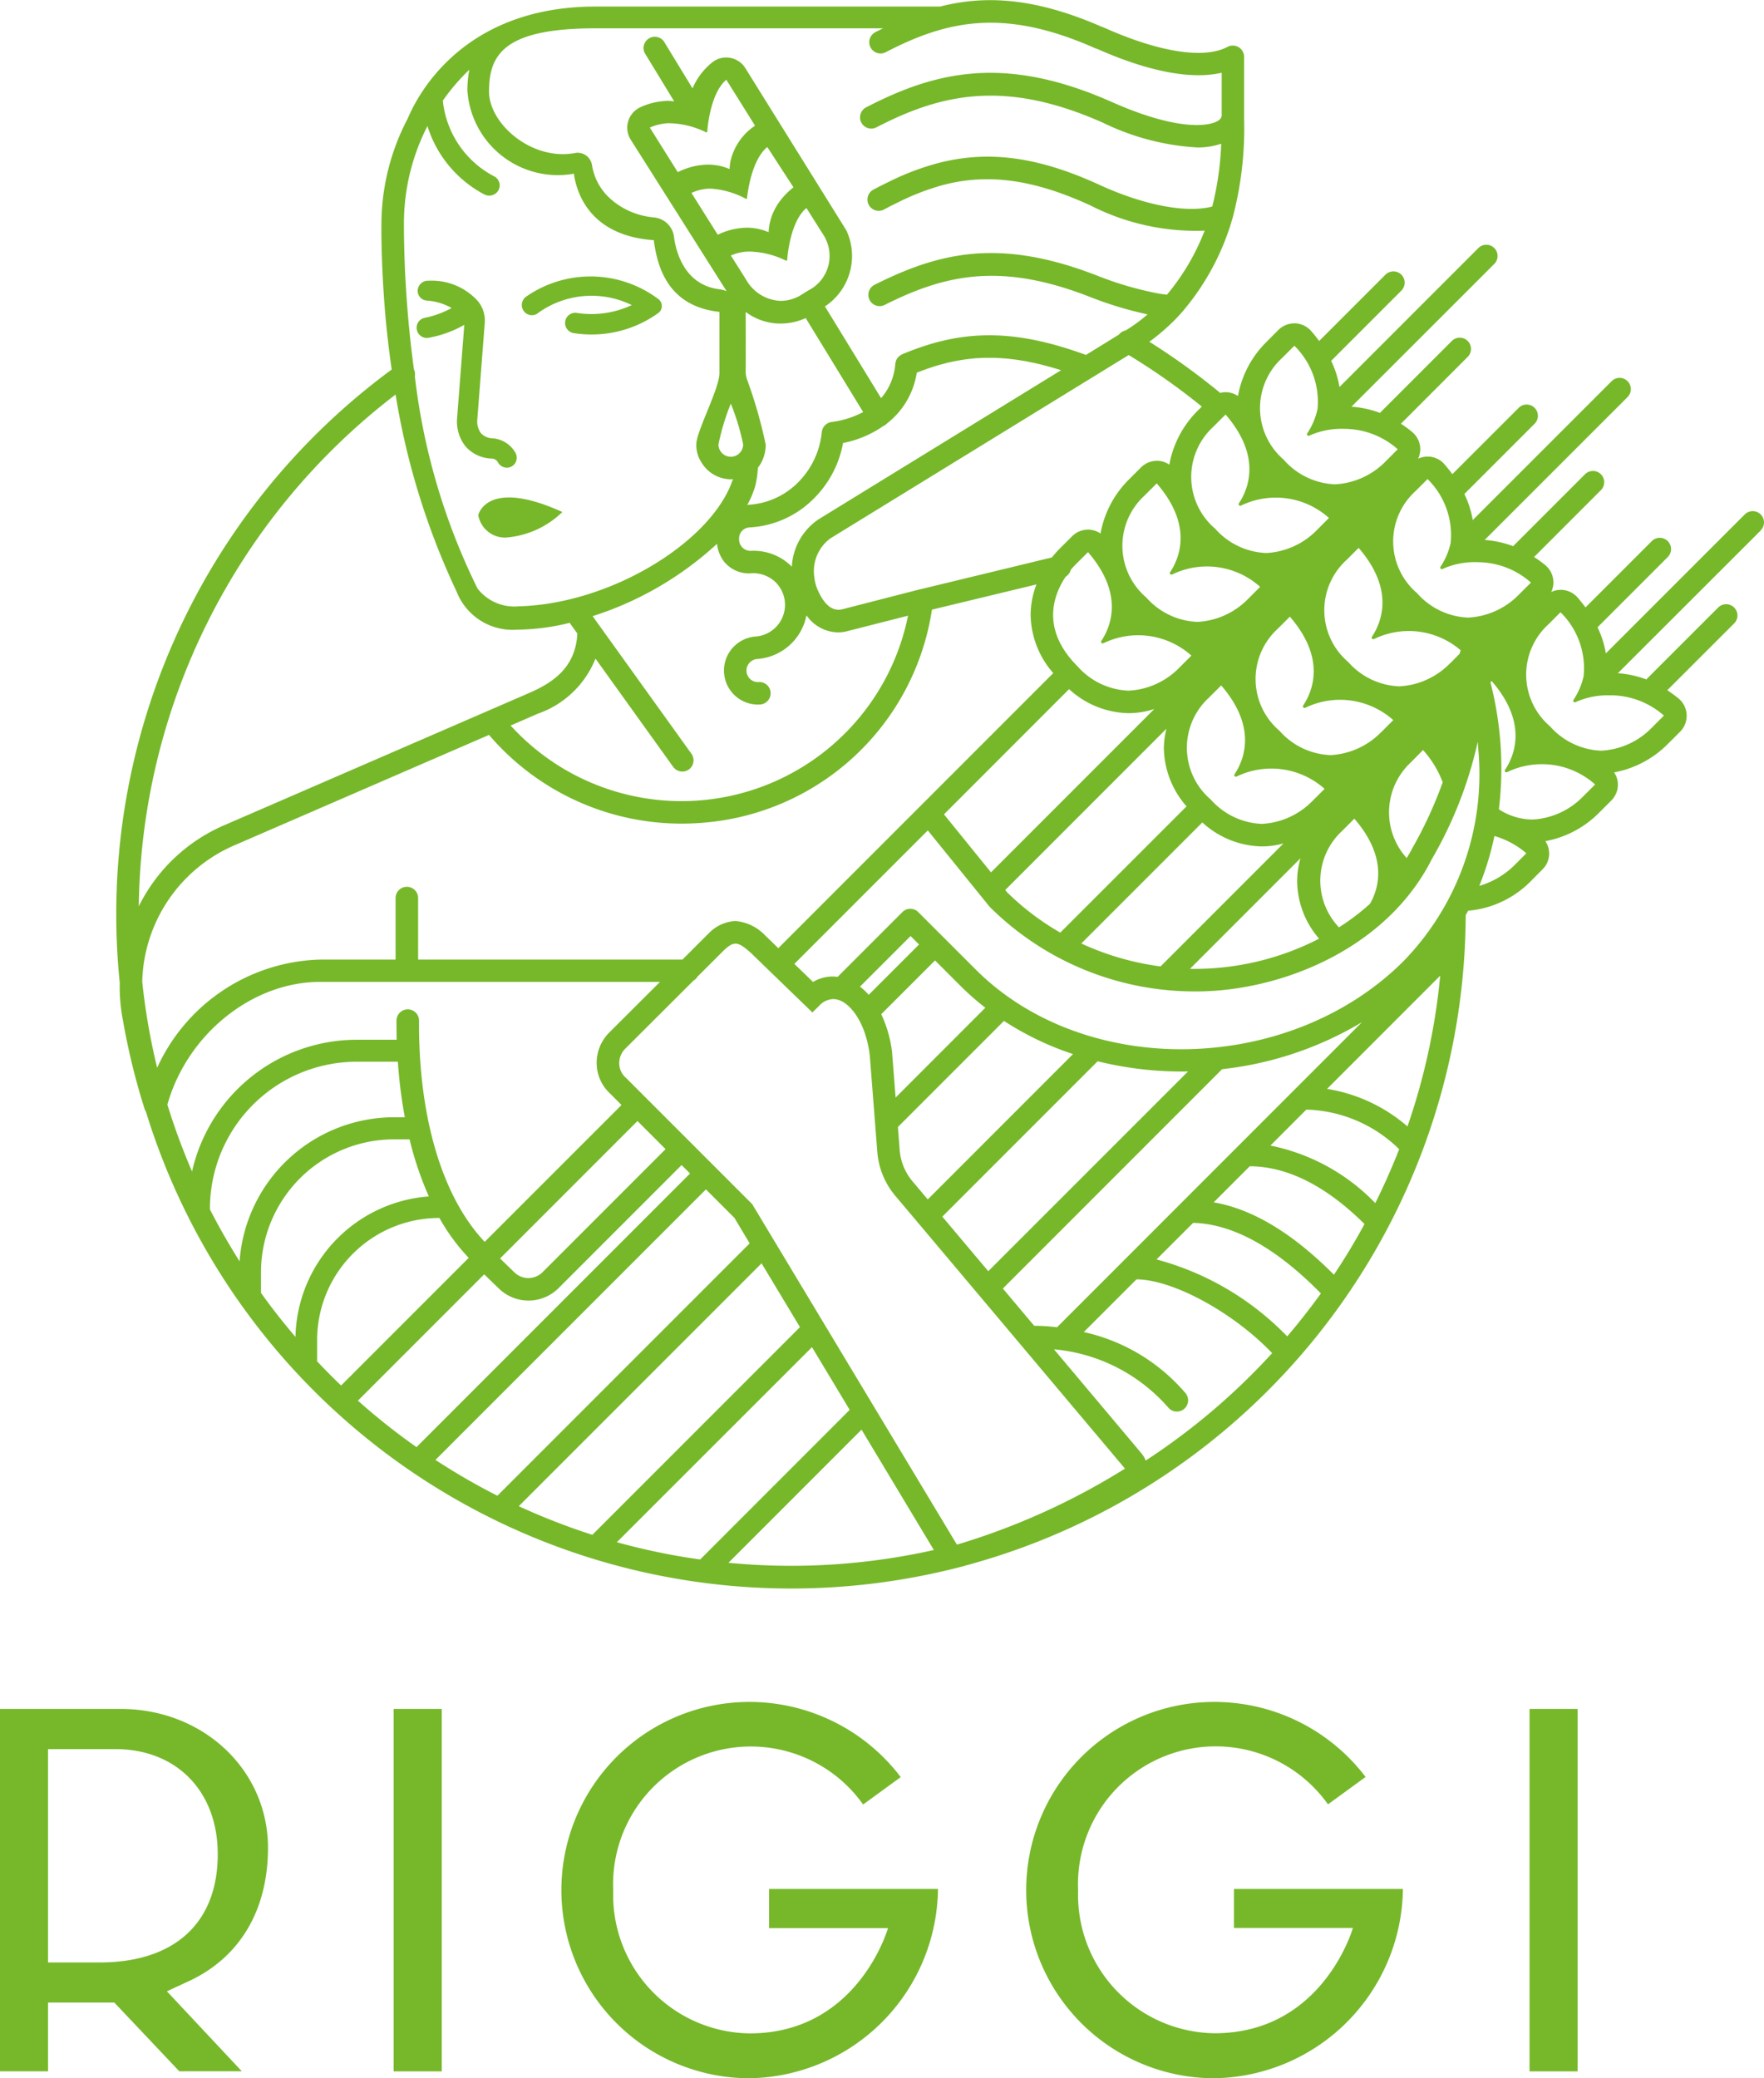<svg xmlns="http://www.w3.org/2000/svg" width="112.542" height="132.545" viewBox="0 0 112.542 132.545"><defs><style>.a{fill:#76b82a;}</style></defs><g transform="translate(-278.334 -41.063)"><g transform="translate(278.334 149.612)"><path class="a" d="M326.167,100.606a12,12,0,0,1-.034-24A12.121,12.121,0,0,1,335.8,81.4l-2.4,1.747a8.788,8.788,0,0,0-15.943,5.484,8.824,8.824,0,0,0,8.709,9.115c6.914,0,8.822-6.715,8.822-6.715H327.4V88.535h10.776a12.207,12.207,0,0,1-12.01,12.071m29.655,0a12,12,0,0,1-.034-24,12.116,12.116,0,0,1,9.671,4.785l-2.4,1.747a8.786,8.786,0,0,0-15.94,5.484,8.822,8.822,0,0,0,8.706,9.115c6.914,0,8.825-6.715,8.825-6.715h-7.591V88.535h10.78a12.212,12.212,0,0,1-12.013,12.071m20.093-23.553h3.066v23.113h-3.066Zm-72.47,0h3.069v23.113h-3.069Zm-13.674,23.11-4.144-4.382H281.4v4.382h-3.069V77.053h7.7c5.271,0,9.4,3.89,9.4,8.856,0,3.982-1.8,7.005-5.069,8.514l-1.38.638,4.779,5.1ZM281.4,93.222h3.274c4.8,0,7.552-2.516,7.552-6.907,0-4.01-2.626-6.7-6.532-6.7H281.4Z" transform="translate(-278.334 -76.61)"/></g><g transform="translate(285.751 41.063)"><path class="a" d="M300.423,61.339a6.048,6.048,0,0,0,1.738-.632,3.76,3.76,0,0,0-1.6-.476.622.622,0,0,1-.568-.592.659.659,0,0,1,.7-.672,3.965,3.965,0,0,1,3.106,1.261,1.937,1.937,0,0,1,.473,1.444l-.476,6.162a1.287,1.287,0,0,0,.235.861,1.087,1.087,0,0,0,.8.327,1.833,1.833,0,0,1,1.408.934.637.637,0,0,1-.562.937.661.661,0,0,1-.571-.357.458.458,0,0,0-.382-.226,2.311,2.311,0,0,1-1.689-.791,2.565,2.565,0,0,1-.525-1.808l.458-5.93a7.186,7.186,0,0,1-2.278.825.649.649,0,0,1-.763-.647.632.632,0,0,1,.5-.62m7.219-.293a5.838,5.838,0,0,1,6.007-.525,6.074,6.074,0,0,1-3.5.5.651.651,0,0,0-.208,1.286,7.3,7.3,0,0,0,5.429-1.3.561.561,0,0,0-.076-.907,7.2,7.2,0,0,0-8.382-.119.655.655,0,0,0-.113.971.636.636,0,0,0,.84.1m-3.784,12.862a1.727,1.727,0,0,0,1.78,1.432,5.8,5.8,0,0,0,3.585-1.628c-4.846-2.2-5.365.2-5.365.2m81.821.977L376.564,84a6.39,6.39,0,0,1,1.826.4l.031-.049,4.547-4.544a.718.718,0,0,1,1.014,1.017l-4.263,4.26c.247.165.489.339.724.531a1.44,1.44,0,0,1,.092,2.116l-.782.779a6.483,6.483,0,0,1-3.429,1.814,1.4,1.4,0,0,1,.241.715,1.437,1.437,0,0,1-.421,1.081l-.779.779a6.464,6.464,0,0,1-3.426,1.811,1.412,1.412,0,0,1-.183,1.8l-.779.785a6.362,6.362,0,0,1-3.961,1.851c-.052.095-.107.183-.159.278a43.119,43.119,0,0,1-31.963,41.5l-.083.031-.089.018a43.07,43.07,0,0,1-52.069-29.019.581.581,0,0,1-.076-.15,42.75,42.75,0,0,1-1.38-5.628,11.08,11.08,0,0,1-.211-2.428,43.121,43.121,0,0,1,17.351-39.118c-.232-1.6-.394-3.142-.492-4.574-.043-.629-.076-1.191-.1-1.722-.073-1.618-.067-2.657-.064-2.944a14.538,14.538,0,0,1,1.661-6.736c.18-.351,2.709-7.173,12-7.173h21.984c2.953-.754,6.132-.544,10.37,1.316a.5.5,0,0,1,.128.046c3.448,1.536,6.33,2.009,7.839,1.209a.723.723,0,0,1,1.057.635v3.646l0,.006v.345a22.3,22.3,0,0,1-.748,6.33h0l-.049.153c-.018.064-.037.125-.055.186l-.064.211-.009.018a15.879,15.879,0,0,1-3.145,5.512l-.012.012-.006.009c-.1.107-.2.211-.3.315a13.387,13.387,0,0,1-1.658,1.429,43.777,43.777,0,0,1,4.523,3.264,1.37,1.37,0,0,1,.336-.046l.052,0a1.4,1.4,0,0,1,.742.244,6.456,6.456,0,0,1,1.8-3.432l.779-.782a1.451,1.451,0,0,1,1.017-.421h.052a1.435,1.435,0,0,1,1.032.5c.186.211.348.418.5.626l4.229-4.229a.718.718,0,0,1,1.017,1.014l-4.48,4.48a6.135,6.135,0,0,1,.531,1.667l8.862-8.862a.717.717,0,0,1,1.014,1.014L359.57,67a6.516,6.516,0,0,1,1.826.4l.031-.046,4.544-4.544a.717.717,0,0,1,1.014,1.014l-4.26,4.263a7.281,7.281,0,0,1,.721.531,1.427,1.427,0,0,1,.51,1.038,1.406,1.406,0,0,1-.137.663,1.457,1.457,0,0,1,.6-.137l.052,0a1.427,1.427,0,0,1,1.035.495c.183.211.345.418.5.626l4.232-4.229a.717.717,0,0,1,1.014,1.014l-4.48,4.48a6.1,6.1,0,0,1,.534,1.664l8.862-8.859a.717.717,0,0,1,1.014,1.014L368.065,75.5a6.513,6.513,0,0,1,1.829.4c.009-.012.015-.034.031-.046l4.544-4.544a.717.717,0,1,1,1.014,1.014l-4.263,4.263a7.422,7.422,0,0,1,.724.528,1.45,1.45,0,0,1,.51,1.038,1.429,1.429,0,0,1-.14.666,1.424,1.424,0,0,1,.6-.137h.052a1.438,1.438,0,0,1,1.035.495c.183.214.345.421.5.626l4.229-4.229a.719.719,0,0,1,1.017,1.017l-4.48,4.48a6.054,6.054,0,0,1,.531,1.664l8.862-8.862a.719.719,0,0,1,1.017,1.017M363.759,78.9a4.568,4.568,0,0,0,3.255,1.551A4.852,4.852,0,0,0,370.236,79l.785-.782a5.163,5.163,0,0,0-3.377-1.3h0a4.977,4.977,0,0,0-2.266.434.1.1,0,0,1-.131-.14,4.485,4.485,0,0,0,.66-1.567l-.006-.009a5,5,0,0,0-1.478-4.019l-.785.782a4.332,4.332,0,0,0,.122,6.5m-1.148,35.457a8.778,8.778,0,0,0-5.924-2.525l-2.29,2.293a12.809,12.809,0,0,1,6.691,3.671q.834-1.681,1.524-3.438m-2.214,4.77c-2.449-2.428-4.91-3.671-7.32-3.683l-2.3,2.3c2.727.473,5.3,2.238,7.671,4.617.7-1.047,1.353-2.125,1.951-3.234m-2.776,4.425a.289.289,0,0,1-.058-.049c-2.507-2.538-5.289-4.379-8.1-4.449l-2.336,2.333a18.079,18.079,0,0,1,8.337,4.907q1.131-1.324,2.153-2.742m5.521-10.648a41.307,41.307,0,0,0,2.089-9.616l-7.219,7.222a10.316,10.316,0,0,1,5.13,2.394m-2.9-6.651a22.084,22.084,0,0,1-8.926,3l-13.989,13.989c.663.788,1.334,1.588,2,2.376a12.379,12.379,0,0,1,1.457.095Zm-11.1,3.145a22.372,22.372,0,0,1-5.768-.65l-9.909,9.909c.873,1.035,1.878,2.229,2.932,3.481Zm-7.338-1.108a18.962,18.962,0,0,1-4.406-2.116l-6.767,6.767.113,1.46a3.513,3.513,0,0,0,.822,2.006c.278.33.608.724.971,1.151Zm-5.594-2.956a16.794,16.794,0,0,1-1.609-1.417l-1.6-1.6-3.432,3.429a7.838,7.838,0,0,1,.7,2.513l0,.049.217,2.754Zm-4.229-4.034-.54-.54-3.228,3.228a3.874,3.874,0,0,1,.556.522Zm-5.1,3.548a1.19,1.19,0,0,0-.376-.067,1.284,1.284,0,0,0-.9.431l-.428.424-3.927-3.8c-.446-.4-.724-.589-.983-.589-.226,0-.443.147-.745.431l-1.68,1.676a.656.656,0,0,1-.247.244l-4.358,4.348a1.294,1.294,0,0,0-.385.947,1.234,1.234,0,0,0,.424.907l8.059,8.059,13.027,21.66.034.055.1-.027a44.087,44.087,0,0,0,10.624-4.819c-.095-.11-11.109-13.2-14.646-17.388a4.946,4.946,0,0,1-1.157-2.822l-.476-6.1c-.235-2.07-1.182-3.295-1.96-3.57m-8.868,35.679,9.543-9.546-2.406-4L312.7,139.422a41.134,41.134,0,0,0,5.31,1.1m-6.874-1.57,13.247-13.247-2.449-4.071-15.491,15.491a42.08,42.08,0,0,0,4.694,1.826m-6.062-2.489,16.1-16.1-.977-1.631-1.814-1.811-17.256,17.253a41.5,41.5,0,0,0,3.952,2.284m-5.161-3.1,17.452-17.452-.54-.537-7.854,7.854a2.714,2.714,0,0,1-3.793.031l-.947-.916-8.056,8.056a41.69,41.69,0,0,0,3.738,2.965m-7.723-7.027a9.187,9.187,0,0,1,8.511-8.963,21.139,21.139,0,0,1-1.231-3.64h-1a8.491,8.491,0,0,0-8.48,8.48v1.3l0,.009c.693.974,1.429,1.906,2.2,2.809m-3.564-4.825a9.891,9.891,0,0,1,9.848-9.182h.693a30.626,30.626,0,0,1-.443-3.542H296.1a9.37,9.37,0,0,0-9.36,9.36v.058c.58,1.133,1.212,2.235,1.887,3.307m15.644-1.24,8.727-8.724-.724-.727a2.654,2.654,0,0,1-.861-1.909,2.736,2.736,0,0,1,.806-1.991l3.234-3.225H293.763c-4.336,0-8.477,3.35-9.738,7.827a41.8,41.8,0,0,0,1.573,4.263,10.78,10.78,0,0,1,10.5-8.4h2.556c-.009-.406-.012-.815-.012-1.228a.719.719,0,0,1,1.438.018c-.04,5.884,1.374,11.128,4.19,14.1m.98,1.06.925.895a1.279,1.279,0,0,0,1.78-.015l7.854-7.854-1.793-1.793ZM323,101.535l17.544-17.544a5.733,5.733,0,0,1-1.444-3.719,5.449,5.449,0,0,1,.372-1.936l-6.669,1.609a16.041,16.041,0,0,1-14.529,13.583c-.489.043-.971.064-1.457.064a16.162,16.162,0,0,1-12.273-5.659l-16.27,7.054a9.734,9.734,0,0,0-5.854,8.685,41.238,41.238,0,0,0,.953,5.491,11.77,11.77,0,0,1,10.386-6.9h4.825V98.34a.719.719,0,0,1,1.438,0v3.921h16.866l1.609-1.609.031-.024a2.53,2.53,0,0,1,1.728-.824,2.947,2.947,0,0,1,1.936.95l.049.043Zm-15.394-14.93-1.683.73a14.741,14.741,0,0,0,25.355-7.005l-4.034,1.026a2.666,2.666,0,0,1-.421.04,2.509,2.509,0,0,1-2.025-1.09,3.45,3.45,0,0,1-3.127,2.785.737.737,0,0,0-.516.253.723.723,0,0,0-.183.531.741.741,0,0,0,.247.507.7.7,0,0,0,.531.18.717.717,0,0,1,.089,1.432,1.082,1.082,0,0,1-.14.006,2.171,2.171,0,0,1-2.159-2.037,2.178,2.178,0,0,1,2.034-2.306,2.027,2.027,0,0,0,1.17-3.539,2.086,2.086,0,0,0-1.38-.5,2.048,2.048,0,0,1-1.829-.742,2.277,2.277,0,0,1-.443-1.13,21.228,21.228,0,0,1-7.937,4.614l6.306,8.779a.725.725,0,0,1-.165,1,.722.722,0,0,1-1-.165l-4.959-6.907a6.123,6.123,0,0,1-3.726,3.53m9.848-33.23,1.069,1.7.611.968a4.329,4.329,0,0,1,1.854-.449,3.5,3.5,0,0,1,1.389.287,3.646,3.646,0,0,1,.208-1.044,3.837,3.837,0,0,1,.528-.959,4.71,4.71,0,0,1,.852-.861l-.052-.079-.8-1.228-.818-1.261-.021.015c-.962.812-1.224,2.788-1.273,3.237a.054.054,0,0,1-.086.04,5.49,5.49,0,0,0-2.263-.641,2.94,2.94,0,0,0-1.2.278m1.054-1.808a3.52,3.52,0,0,1,1.38.281,3.57,3.57,0,0,1,.07-.547,3.724,3.724,0,0,1,1.255-1.994c.089-.079.2-.15.3-.226l-1.832-2.928c-.971.821-1.182,2.849-1.215,3.307a.054.054,0,0,1-.082.043,5.552,5.552,0,0,0-2.382-.577,3.24,3.24,0,0,0-1.2.278l.427.684,1.356,2.162a4.364,4.364,0,0,1,1.924-.482m1.466,5.8.974,1.545a2.643,2.643,0,0,0,2.2,1.344,2.435,2.435,0,0,0,1.136-.284l0,.009.635-.394a2.462,2.462,0,0,0,1.066-3.344l.009-.006-1.2-1.9-.064.049c-.928.849-1.133,2.809-1.167,3.258a.055.055,0,0,1-.085.043,5.538,5.538,0,0,0-2.357-.577l-.006,0a2.961,2.961,0,0,0-1.148.253m-.788,12.047a.788.788,0,0,0,1.576,0,14.824,14.824,0,0,0-.788-2.6,14.823,14.823,0,0,0-.788,2.6m3.014.037a2.384,2.384,0,0,1-.5,1.457,5.947,5.947,0,0,1-.162,1.142,6.208,6.208,0,0,1-.513,1.228c.034,0,.064-.012.1-.015a4.83,4.83,0,0,0,3.212-1.5,5.228,5.228,0,0,0,1.441-3.133.727.727,0,0,1,.626-.644,5.874,5.874,0,0,0,2.015-.635l-3.667-5.994a3.878,3.878,0,0,1-1.6.351,3.721,3.721,0,0,1-2.229-.742c0,.1.009,2.874,0,3.79a1.634,1.634,0,0,0,.1.553,29.971,29.971,0,0,1,1.182,4.141m7.549-1.243a6.759,6.759,0,0,1-2.62,1.118,6.648,6.648,0,0,1-1.759,3.435A6.26,6.26,0,0,1,321.2,74.7a.7.7,0,0,0-.7.736.728.728,0,0,0,.8.757,3.427,3.427,0,0,1,2.4.855c.058.052.11.1.165.159a3.879,3.879,0,0,1,1.695-3.017l15.482-9.515c-.046-.015-.1-.034-.14-.046-.116-.037-.226-.064-.339-.1-.134-.037-.269-.079-.4-.113-.116-.034-.232-.058-.345-.089s-.25-.061-.37-.089-.232-.049-.348-.073-.232-.049-.345-.07-.229-.037-.342-.055-.226-.037-.339-.049-.22-.027-.333-.04-.22-.024-.33-.031-.217-.015-.327-.021-.214-.012-.324-.015h-.321c-.107,0-.214,0-.318,0l-.321.018c-.107,0-.211.009-.318.021s-.211.021-.315.034-.211.024-.318.04-.208.034-.312.052-.214.037-.321.058-.2.046-.312.067-.217.052-.324.082-.2.052-.308.082-.223.064-.333.1l-.305.1c-.116.04-.229.079-.345.122-.1.034-.2.073-.305.113l-.15.061a5.076,5.076,0,0,1-1.912,3.246.818.818,0,0,1-.147.122l-.028.009M326.324,75.4a2.588,2.588,0,0,0-1.023,2.483,2.732,2.732,0,0,0,.211.8c.412.931.907,1.344,1.475,1.258l.153-.034,4.849-1.246H332l8.459-2.046a6.766,6.766,0,0,1,.507-.574l.782-.779a1.439,1.439,0,0,1,1.014-.421h.052a1.446,1.446,0,0,1,.745.247,6.445,6.445,0,0,1,1.8-3.432l.782-.782a1.438,1.438,0,0,1,1.014-.421l.052,0a1.4,1.4,0,0,1,.742.244,6.466,6.466,0,0,1,1.8-3.432l.272-.272a41.546,41.546,0,0,0-4.666-3.286ZM348,77.554c.6-.907,1.463-2.983-.855-5.662l-.782.782a4.333,4.333,0,0,0,.119,6.5,4.578,4.578,0,0,0,3.258,1.551,4.852,4.852,0,0,0,3.222-1.454l.779-.782a5.08,5.08,0,0,0-5.61-.788.083.083,0,0,1-.046.009.1.1,0,0,1-.085-.159m-5.906,6.01a4.574,4.574,0,0,0,3.258,1.551,4.851,4.851,0,0,0,3.222-1.454l.782-.782a5.085,5.085,0,0,0-5.613-.788l-.046.009a.1.1,0,0,1-.085-.159c.6-.907,1.463-2.983-.852-5.662l-.785.782c-.021.021-.147.147-.318.351a.708.708,0,0,1-.321.434c-.757,1.124-1.631,3.332.757,5.717M333.571,93l3,3.7,10.419-10.419a5.328,5.328,0,0,1-1.637.266,5.748,5.748,0,0,1-3.8-1.533Zm3.909,4.825.1.128a16.7,16.7,0,0,0,3.411,2.59l8.056-8.053A5.741,5.741,0,0,1,347.6,88.77a5.253,5.253,0,0,1,.165-1.231Zm4.852,3.411a17.42,17.42,0,0,0,5.057,1.463l7.845-7.845a5.232,5.232,0,0,1-1.38.192,5.76,5.76,0,0,1-3.8-1.53Zm6.932,1.618.049,0a17.379,17.379,0,0,0,8.19-1.924,5.678,5.678,0,0,1-1.4-3.664,5.291,5.291,0,0,1,.214-1.466Zm8.59-11.479a5.1,5.1,0,0,0-5.61-.788.094.094,0,0,1-.046.012.1.1,0,0,1-.086-.159c.6-.91,1.463-2.983-.855-5.662l-.782.779a4.337,4.337,0,0,0,.119,6.5,4.591,4.591,0,0,0,3.258,1.551,4.857,4.857,0,0,0,3.222-1.457Zm.922,8.828a14.46,14.46,0,0,0,1.976-1.5c.571-1,1.139-2.956-1-5.426l-.782.782a4.315,4.315,0,0,0-.2,6.147m2.687-12.435.779-.782a5.1,5.1,0,0,0-5.61-.788.1.1,0,0,1-.049.012.1.1,0,0,1-.086-.159c.6-.91,1.466-2.983-.852-5.662l-.782.779a4.338,4.338,0,0,0,.119,6.5,4.573,4.573,0,0,0,3.255,1.551,4.86,4.86,0,0,0,3.225-1.457m1.637,8.019c.122-.2.247-.409.36-.629a26.6,26.6,0,0,0,1.936-4.2,6.5,6.5,0,0,0-1.255-2.058l-.779.791a4.341,4.341,0,0,0-.263,6.1m2.751-12.4.635-.638a.7.7,0,0,1,.061-.211,5.07,5.07,0,0,0-5.527-.721l-.049.009a.1.1,0,0,1-.085-.159c.6-.907,1.466-2.983-.852-5.662l-.782.779a4.334,4.334,0,0,0,.119,6.5,4.573,4.573,0,0,0,3.255,1.551,4.863,4.863,0,0,0,3.225-1.454M355.261,70.4a4.579,4.579,0,0,0,3.258,1.551,4.861,4.861,0,0,0,3.222-1.454l.779-.782a5.148,5.148,0,0,0-3.38-1.3,5.013,5.013,0,0,0-2.272.437.1.1,0,0,1-.122-.147,4.54,4.54,0,0,0,.66-1.57,5.01,5.01,0,0,0-1.481-4.022l-.782.782a4.334,4.334,0,0,0,.119,6.5M351.536,67.5l-.782.782a4.333,4.333,0,0,0,.119,6.5,4.579,4.579,0,0,0,3.258,1.551,4.852,4.852,0,0,0,3.222-1.454l.779-.782a5.08,5.08,0,0,0-5.61-.788.082.082,0,0,1-.046.009.1.1,0,0,1-.086-.159c.6-.907,1.463-2.983-.855-5.662m-46.99-20.6c0,2.077,2.761,4.471,5.539,3.915a.934.934,0,0,1,1.029.766,3.627,3.627,0,0,0,1.243,2.22,4.68,4.68,0,0,0,1.936,1,4.983,4.983,0,0,0,.782.134,1.414,1.414,0,0,1,1.273,1.246c.095.712.541,3.051,2.913,3.338a2.074,2.074,0,0,1,.44.113l-6.117-9.662a1.434,1.434,0,0,1,.632-2.07,4.354,4.354,0,0,1,1.786-.4,2.72,2.72,0,0,1,.36.034l-1.884-3.09A.718.718,0,0,1,315.7,43.7l1.829,3a4.247,4.247,0,0,1,1.219-1.628,1.435,1.435,0,0,1,.928-.342,1.335,1.335,0,0,1,.22.018,1.427,1.427,0,0,1,1,.657l6.449,10.355a3.858,3.858,0,0,1-1.368,4.846l3.582,5.851a3.76,3.76,0,0,0,.907-2.2l.006-.027a.756.756,0,0,1,.034-.137l.006-.031a.9.9,0,0,1,.083-.15l.027-.037a.871.871,0,0,1,.092-.092l.04-.034a.808.808,0,0,1,.15-.089c3.857-1.628,7.173-1.622,11.726.04l2.1-1.295a.726.726,0,0,1,.431-.266l.015-.009a10.608,10.608,0,0,0,1.386-1.017,23.418,23.418,0,0,1-3.75-1.142c-5.619-2.177-9.143-1.411-13.009.531a.718.718,0,1,1-.644-1.283c4.214-2.119,8.056-2.956,14.172-.583a21.436,21.436,0,0,0,3.964,1.154c.174.031.333.046.5.07a14.442,14.442,0,0,0,2.406-4.086,14.829,14.829,0,0,1-7.3-1.615c-3.631-1.664-6.547-2.061-9.451-1.28a15.718,15.718,0,0,0-2.712,1.041c-.321.156-.641.315-.968.492a.719.719,0,1,1-.678-1.267c.342-.183.684-.351,1.02-.516a16.7,16.7,0,0,1,2.968-1.133c3.246-.876,6.462-.458,10.416,1.359,2.837,1.3,5.539,1.814,7.191,1.38a19.1,19.1,0,0,0,.571-4.006,4.623,4.623,0,0,1-1.536.238,15.757,15.757,0,0,1-6-1.573c-6.211-2.761-10.27-1.881-14.453.287a.717.717,0,1,1-.66-1.273c4.55-2.361,8.963-3.319,15.7-.327,4.11,1.823,6.205,1.582,6.8,1.148a.407.407,0,0,0,.18-.394V45.7c-1.936.464-4.718-.089-7.933-1.515a.768.768,0,0,1-.119-.037c-5.793-2.574-9.421-1.814-13.387.247a.719.719,0,0,1-.663-1.276c.168-.089.333-.168.5-.25H311.346c-5.842,0-6.8,1.67-6.8,4.034m-5.368,11.3c.024.519.061,1.1.1,1.716.092,1.38.244,2.987.476,4.7a.72.72,0,0,1,.058.443,41.383,41.383,0,0,0,4,13.537,2.969,2.969,0,0,0,2.623,1.133c5.884-.147,12.367-4.141,13.671-8.111-.043,0-.076.009-.119.009a2.2,2.2,0,0,1-1.869-1.044,2.061,2.061,0,0,1-.351-1.179c0-.818,1.478-3.555,1.478-4.544V60.954c-3.277-.354-3.961-2.846-4.187-4.574-3.9-.269-4.892-2.782-5.1-4.239a5.782,5.782,0,0,1-6.794-5.332,7.146,7.146,0,0,1,.125-1.3,13.548,13.548,0,0,0-1.692,1.97,6.162,6.162,0,0,0,3.274,4.831.644.644,0,0,1-.04,1.17l-.018.009a.656.656,0,0,1-.556-.021,7.4,7.4,0,0,1-3.64-4.367,13.611,13.611,0,0,0-1.5,6.187c0,.376,0,1.42.064,2.925M282.2,98.866a10.885,10.885,0,0,1,5.518-5.2l16.743-7.259,2.577-1.118c1.505-.644,3.035-1.6,3.142-3.823l-.434-.6a.53.53,0,0,1-.049-.082,14.327,14.327,0,0,1-3.353.437,3.83,3.83,0,0,1-3.86-2.412,46.936,46.936,0,0,1-3.9-12.584A41.743,41.743,0,0,0,282.2,98.866m12.908,30.561,8.141-8.141a12.7,12.7,0,0,1-1.869-2.544h-.021a7.79,7.79,0,0,0-7.781,7.784v1.359c.495.525,1,1.041,1.53,1.542m28.7,11.5a41.742,41.742,0,0,0,9.118-1.008l-4.614-7.677-8.492,8.492c1.313.125,2.642.192,3.988.192m30.705-13.558c-2.409-2.535-6.26-4.687-8.66-4.712l-3.362,3.362a11.911,11.911,0,0,1,6.5,3.909.718.718,0,0,1-.116,1.008.721.721,0,0,1-1.008-.116,10.973,10.973,0,0,0-7.277-3.7c1.267,1.509,2.452,2.916,3.4,4.043,1.295,1.542,2.159,2.565,2.2,2.62a1.389,1.389,0,0,1,.247.434,42.007,42.007,0,0,0,8.065-6.846m13.164-38.44c-.012-.186-.024-.373-.04-.556a26.186,26.186,0,0,1-2.919,7.463c-3.017,5.982-10.1,8.584-15.443,8.453a18.505,18.505,0,0,1-12.737-5.353l-.052-.052-3.936-4.861-8.514,8.514,1.191,1.151a2.511,2.511,0,0,1,1.267-.348,2.537,2.537,0,0,1,.3.027l4.135-4.135a.712.712,0,0,1,1.011,0l3.667,3.664c6.987,6.987,19.993,6.736,27.285-.525a17.109,17.109,0,0,0,4.785-13.442m3.06,6.553a5.4,5.4,0,0,0-2.037-1.1,18.687,18.687,0,0,1-.965,3.179,5.3,5.3,0,0,0,2.22-1.295Zm4.388-4.388a5.1,5.1,0,0,0-5.613-.788.086.086,0,0,1-.046.012.1.1,0,0,1-.086-.159c.6-.91,1.463-2.987-.855-5.662l-.079.079a22.175,22.175,0,0,1,.663,4.272,21.8,21.8,0,0,1-.125,3.829,4,4,0,0,0,2.138.653,4.849,4.849,0,0,0,3.222-1.457Zm1.014-5.683h0a4.988,4.988,0,0,0-2.269.434.1.1,0,0,1-.131-.14,4.443,4.443,0,0,0,.663-1.57l-.006-.006a5,5,0,0,0-1.481-4.019l-.779.779a4.334,4.334,0,0,0,.116,6.5,4.591,4.591,0,0,0,3.258,1.551,4.849,4.849,0,0,0,3.222-1.457l.782-.782a5.161,5.161,0,0,0-3.374-1.295" transform="translate(-280.763 -41.063)"/></g></g></svg>